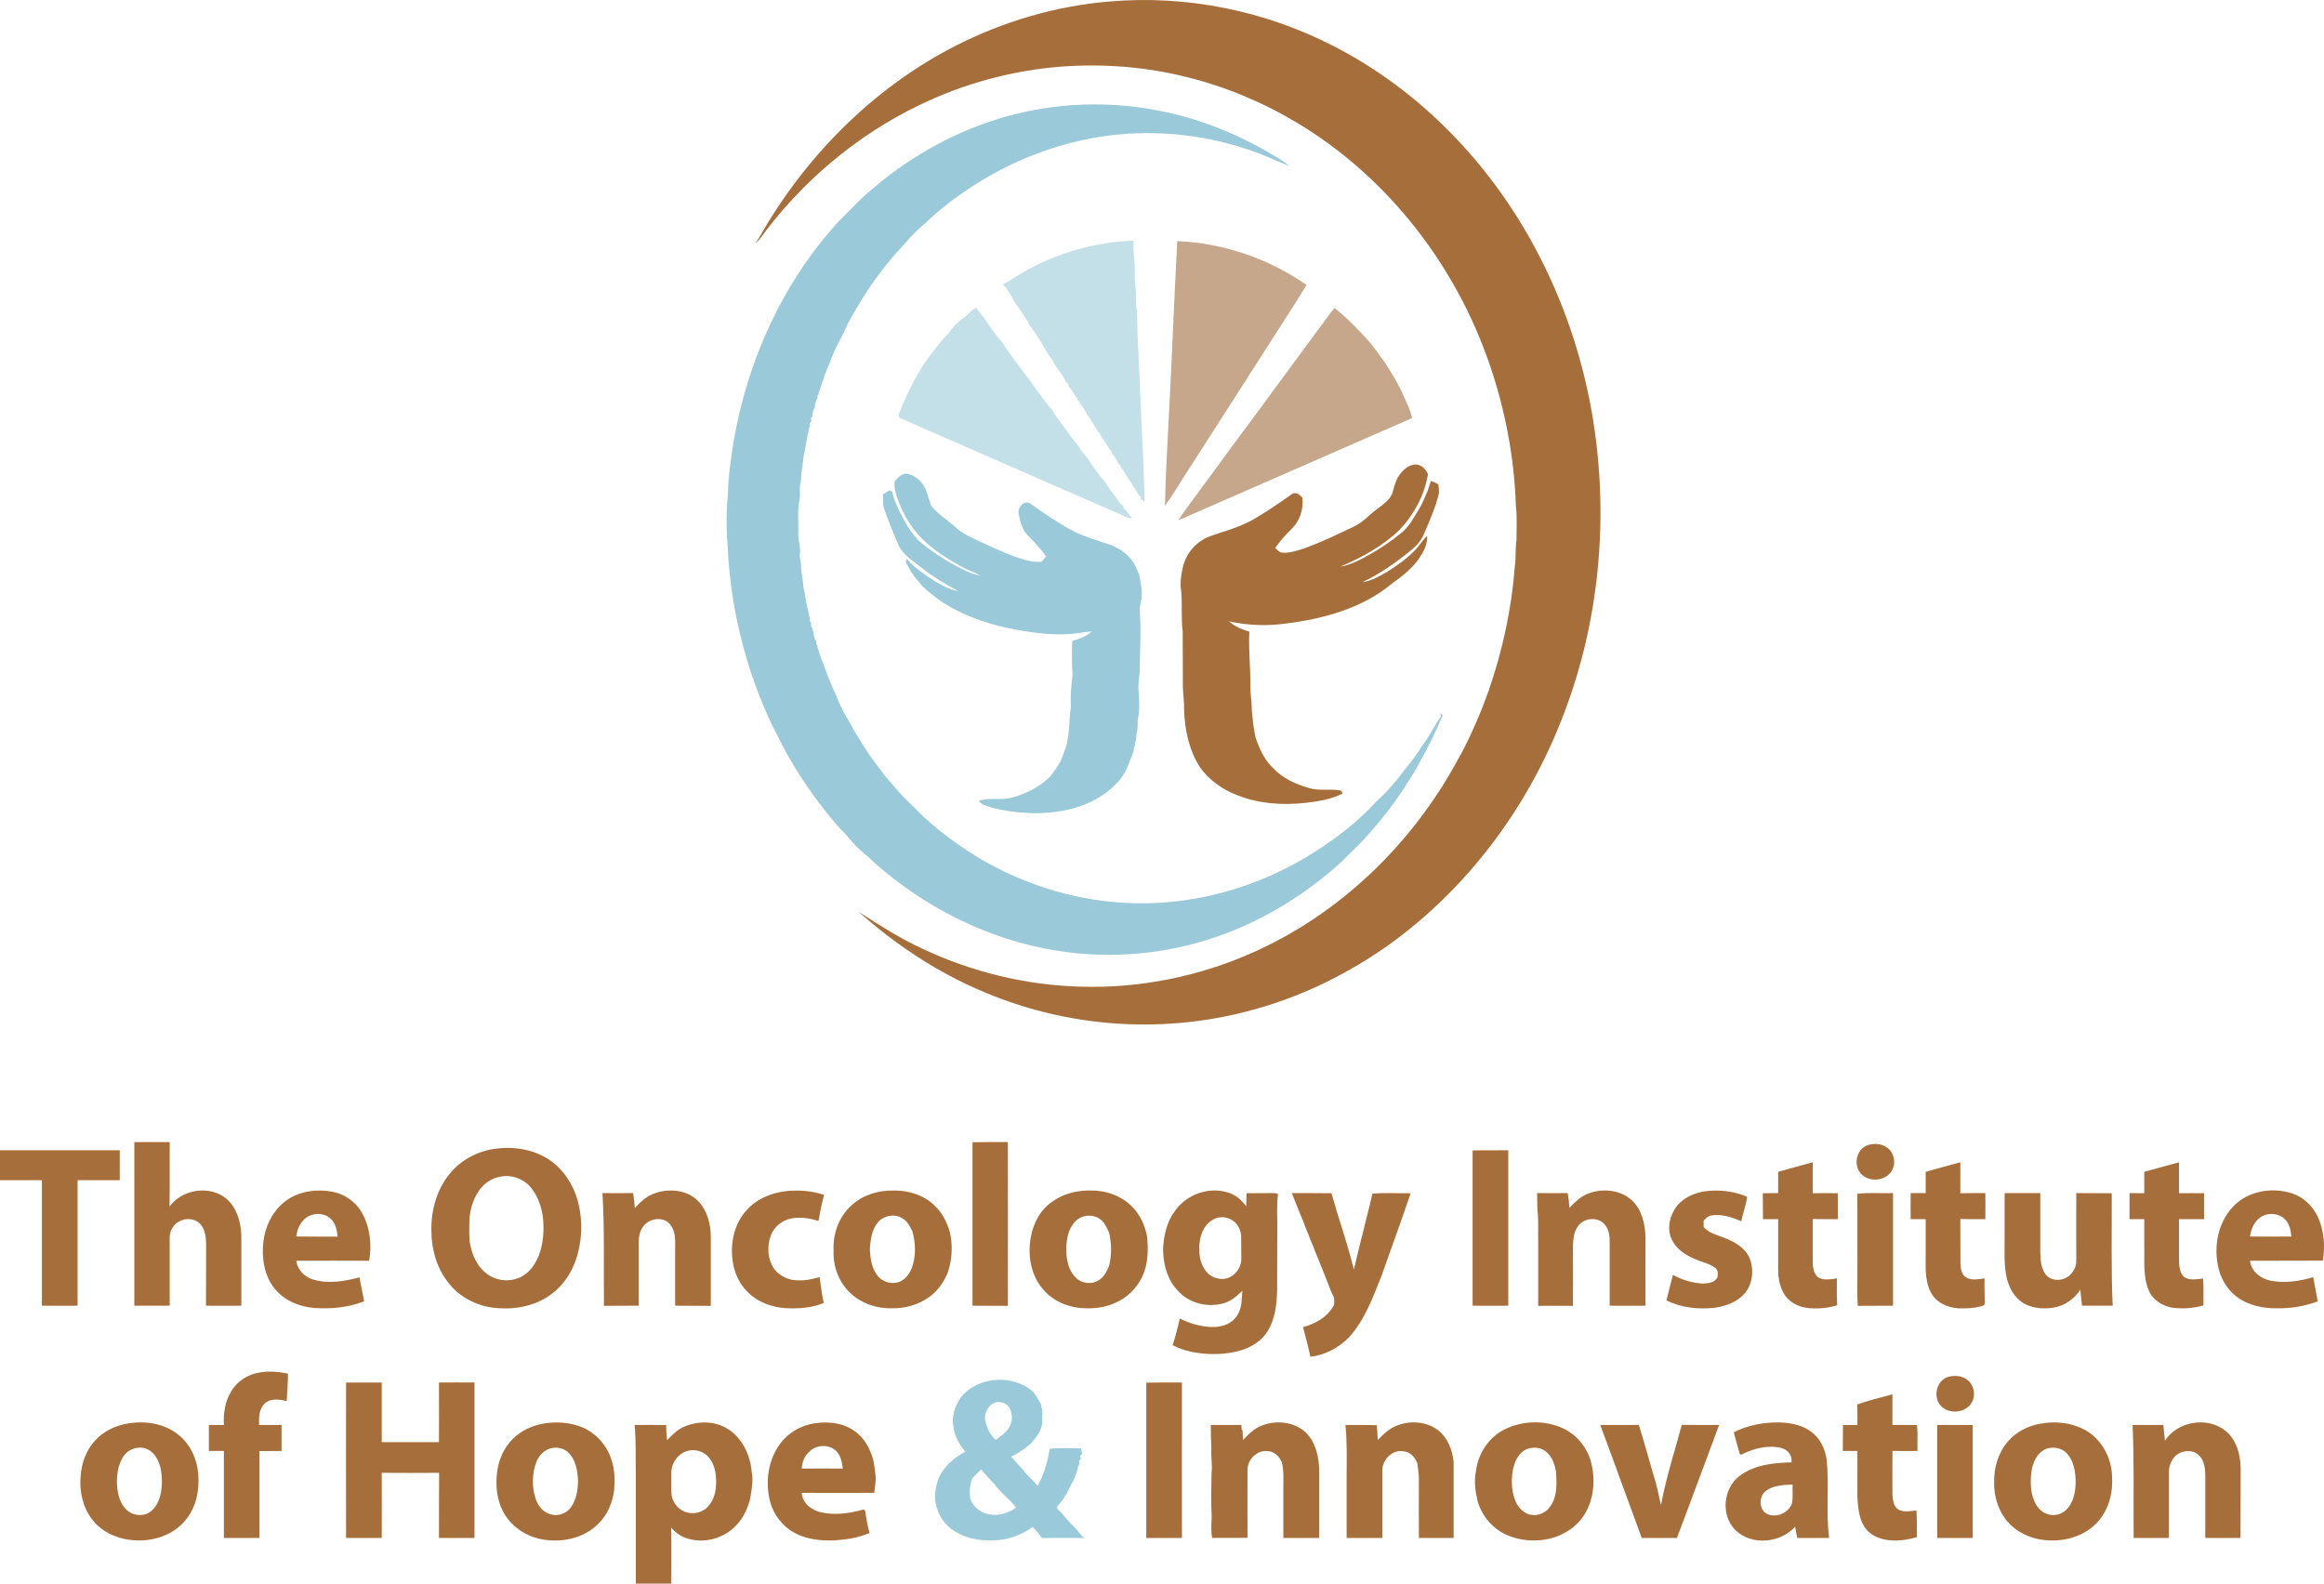 <?xml version="1.0" encoding="UTF-8" standalone="no"?>
<svg
   version="1.2"
   viewBox="0 0 1531.119 1043.356"
   width="1531.119"
   height="1043.356"
   id="svg7"
   sodipodi:docname="0001799191.svg"
   xmlns:inkscape="http://www.inkscape.org/namespaces/inkscape"
   xmlns:sodipodi="http://sodipodi.sourceforge.net/DTD/sodipodi-0.dtd"
   xmlns="http://www.w3.org/2000/svg"
   xmlns:svg="http://www.w3.org/2000/svg">
  <defs
     id="defs7" />
  <sodipodi:namedview
     id="namedview7"
     pagecolor="#ffffff"
     bordercolor="#000000"
     borderopacity="0.25"
     inkscape:showpageshadow="2"
     inkscape:pageopacity="0.0"
     inkscape:pagecheckerboard="0"
     inkscape:deskcolor="#d1d1d1" />
  <title
     id="title1">TOI_Primary_4Color_Stacked_RGB_2000x1420-svg</title>
  <style
     id="style1">&#10;		.s0 { fill: #a66e3b } &#10;		.s1 { fill: #9ac9d9 } &#10;		.s2 { fill: #c3e0e8 } &#10;		.s3 { fill: #c6a78b } &#10;	</style>
  <g
     id="#a66e3bff"
     transform="translate(-0.4,-0.244)">
    <path
       id="Layer"
       class="s0"
       d="m 731.7,1.2 c 50.2,-4.3 101.5,6 146.3,28.9 57.6,29.2 104.3,77.9 134.4,134.7 17.7,33.2 30,69.3 36.6,106.3 11.9,67.5 5.7,138.4 -19.4,202.3 -22.9,59.1 -62.4,112.1 -114,149.2 -26.3,18.7 -55.7,33.3 -86.7,42.1 -39.8,11.5 -82.2,13.6 -122.9,6.2 -31.2,-5.6 -61.2,-16.8 -88.6,-32.6 C 599,627.7 581.9,615 566.1,601 c 13.5,8.7 27.1,17.4 41.8,24.2 32.6,15.4 68.5,24.2 104.6,25.1 39.1,1.2 78.5,-6.8 114.2,-22.9 57.1,-25.6 104.2,-71.4 133.9,-126.2 6.4,-11.1 11.6,-22.9 16.4,-34.7 1.4,-3.7 2.7,-7.3 4.1,-11 9.2,-26.5 15.2,-54.1 17.3,-82.1 0.9,-5.7 0.2,-11.6 1.1,-17.3 0,-7.5 0.5,-15 -0.4,-22.5 -1,-32.4 -7.3,-64.7 -18,-95.3 q -0.8,-2.2 -1.6,-4.4 -1.3,-3.3 -2.5,-6.6 C 953.5,167.5 910.9,114.9 855.7,81.6 833,67.9 808.3,57.5 782.6,51.1 c -26.9,-6.8 -55,-9 -82.7,-7 -32.4,2.5 -64.3,11.1 -93.6,25.3 -41.7,20 -78,50.8 -105.2,88.1 q -1.5,1.6 -2.9,3.2 0.9,-1.7 2,-3.3 C 530.2,104.2 574.9,58.7 629.4,30.7 661.2,14.4 696.1,4.1 731.7,1.2 Z" />
    <path
       id="path1"
       class="s0"
       d="m 921.3,314.7 c 2.8,-4.1 6.6,-8.4 11.9,-8.4 3.8,0 6.4,3.1 8,6.2 -2.2,13.9 -9.2,26.8 -18.8,36.9 -11.1,10.7 -24.9,18.2 -39,24.2 6.6,-1.1 12.5,-4.2 18.3,-7.4 7.7,-4.3 15.1,-9.2 21.9,-14.8 5.2,-4.2 8.3,-10.2 11.7,-15.8 2.3,-3.8 4,-8 5.7,-12.1 q 0.4,-1.2 0.8,-2.4 0.6,-2 1.3,-4 c 1.7,0.6 3.4,1.3 4.9,2.3 0.3,1.9 0.5,3.8 0.4,5.8 -2.1,9.3 -6.2,18.1 -9.9,27 -2.1,4.8 -5.7,8.6 -9.9,11.7 -9.5,7.7 -19.6,14.7 -30.6,19.9 5.8,-0.8 11.1,-3.8 16.1,-6.7 6.7,-4.2 13.3,-8.8 18.8,-14.6 2.7,-2.9 4.8,-6.4 7.7,-9.2 0.5,5.7 -2.6,10.9 -5.6,15.4 -4.7,6.5 -11,11.4 -17.5,16 -19.4,16.2 -44.8,23.2 -69.5,26.3 -12.6,1.8 -25.5,1.4 -37.9,-1.4 3.7,3.4 8.5,5.3 13.4,6.8 -0.6,11.9 0.8,23.7 0.7,35.6 -0.2,5.3 1,10.5 0.9,15.7 0.6,6.3 1.1,12.6 2.6,18.8 q 0.5,1.2 0.9,2.5 c 2.4,6.3 5.5,12.6 10.5,17.2 6.2,6.8 14.9,10.7 23.6,13.2 6.6,2.1 13.7,0.4 20.4,1.6 1.2,-0.1 1.4,1.2 1.8,2.1 -7.6,3.8 -16.1,5.2 -24.5,6.1 -15.1,1.7 -30.8,0.6 -45,-5.1 -9.8,-3.8 -18.8,-10.1 -24.7,-18.8 -7,-11.1 -9.7,-24.3 -10.2,-37.2 0.2,-6.2 -1,-12.3 -0.8,-18.4 q 0,-16.7 -0.1,-33.5 c -1.3,-9.9 0.1,-20 -1.4,-30 -0.1,-4.5 0.7,-9.1 1.8,-13.5 q 0.4,-1.2 0.8,-2.4 c 2.9,-7.7 9.1,-14 16.9,-16.8 8.8,-3.1 17.9,-5.5 26.2,-9.8 9.7,-5.3 18.8,-11.7 27.9,-18.1 2.5,-1.5 5.1,0.8 6.7,2.6 0.7,7.2 -1.5,14.9 -6.7,20 -4,4.1 -8.1,8.2 -11.2,13.1 1.4,1.2 2.7,3 4.8,3.1 4.8,0.2 9.5,-1.3 14,-2.8 11.4,-4 22.2,-9.3 33.1,-14.5 5.9,-2.7 10,-7.8 15.2,-11.5 3.8,-2.9 8.1,-5.7 10,-10.3 0.4,-1.5 0.8,-2.9 1.2,-4.3 q 0.4,-1.3 0.8,-2.5 0.8,-2 1.6,-3.8 z" />
    <path
       id="path2"
       fill-rule="evenodd"
       class="s0"
       d="m 641.1,752.8 c 7.8,-0.2 15.6,-0.1 23.3,-0.1 q 0.1,53.9 0,107.9 c -7.7,-0.1 -15.5,0 -23.3,-0.1 q 0,-53.9 0,-107.7 z M 88.9,860.5 q 0,-53.9 0,-107.8 11.6,0 23.3,0 c -0.1,14.1 0.1,28.2 -0.1,42.4 8,-10.7 24.3,-13.9 35.6,-6.5 8.2,5.6 11.4,16 11.7,25.6 q 0,23.1 0,46.3 c -7.8,0 -15.5,0.1 -23.3,0 0.1,-13.8 0,-27.6 0.1,-41.4 -0.2,-4.7 -0.9,-10.2 -4.9,-13.4 -4.2,-3.3 -10.6,-2.9 -14.7,0.5 -2.8,2.3 -4.5,5.9 -4.4,9.6 0,14.9 0,29.8 0,44.7 q -11.7,0 -23.3,0 z M 1232.1,754.4 c 5.2,-1.4 11.5,0.2 14.4,4.9 2.6,4.1 2.5,9.9 -0.7,13.7 -4.9,5.9 -15.6,6 -20.1,-0.4 -4.5,-6.2 -1.5,-16.7 6.4,-18.2 z M 327.4,757 c 12.6,-1.6 26.1,0.8 36.5,8.5 10.6,7.9 17,20.6 18.7,33.5 1.5,9.6 0.7,19.5 -2,28.8 -3.1,10.9 -10,20.9 -19.7,27 -10.7,6.8 -24.1,8.6 -36.5,6.9 -11.4,-1.7 -22.2,-7.6 -29,-16.9 -7.5,-9.6 -10.8,-21.9 -10.8,-33.9 -0.2,-13.3 3.5,-26.9 12,-37.2 7.5,-9.4 18.9,-15.3 30.8,-16.7 z m 2.5,18.5 c -5.7,1 -10.7,4.5 -14,9.3 -4.5,6.6 -6.5,14.7 -6.3,22.7 0,4.7 -0.3,9.5 0.9,14.1 1.4,6.2 4.2,12.3 9.1,16.6 6.3,5.9 16.2,7.2 23.9,3.4 5.7,-2.8 9.6,-8.4 11.9,-14.2 3.1,-8.2 3.6,-17.2 2.6,-25.9 -1.1,-7 -3.6,-13.9 -8.2,-19.3 -4.9,-5.6 -12.7,-8.2 -19.9,-6.7 z M 0.4,758.1 q 39.4,0 78.9,0 c 0,6.6 0,13.1 0,19.7 q -13.9,0 -27.8,0 0,41.4 0,82.7 c -7.8,0 -15.7,0.1 -23.5,0 q 0,-41.4 0,-82.7 c -9.2,0 -18.4,0 -27.6,0 q 0,-9.8 0,-19.7 z m 970.2,0.1 c 7.8,-0.2 15.6,0 23.5,-0.1 q 0,51.2 0,102.4 c -7.9,0 -15.7,0.1 -23.5,0 0,-34.1 0,-68.2 0,-102.3 z m 201.3,14.1 c 7.5,-2.2 15.2,-4.2 22.8,-6.3 0,6.8 0,13.6 0,20.4 5.5,-0.1 11,-0.1 16.5,0 q 0,8.5 0,17.1 c -5.5,0 -11,0 -16.5,-0.1 0,9.7 0,19.4 0,29.1 0.1,3.3 0.8,7.2 3.6,9.3 3.7,2.3 8.2,1.2 12.3,0.7 0,5.9 -0.2,11.8 0.2,17.7 -6.7,2.1 -13.9,2.6 -20.9,1.6 -6.3,-1.1 -12.3,-4.8 -15,-10.7 -2.2,-4.5 -3,-9.5 -3,-14.4 q 0,-16.6 0,-33.2 c -3.3,0 -6.7,0 -10,0 -0.1,-5.7 0,-11.4 -0.1,-17.1 3.4,-0.1 6.7,0 10.1,-0.1 0,-4.7 0,-9.4 0,-14 z m 97.2,0 c 7.6,-2.1 15.2,-4.3 22.8,-6.3 0,6.8 0.1,13.6 0,20.4 5.5,-0.1 11,-0.1 16.5,-0.1 q 0.1,8.6 0,17.2 c -5.5,0 -11,0 -16.5,-0.1 0.1,9.7 0,19.5 0.1,29.2 0.1,3.4 0.7,7.5 3.9,9.4 3.6,2 8,1 12,0.5 -0.2,5.4 0.1,10.7 0.1,16 0.2,1.2 -0.7,2.1 -1.8,2.2 -5.1,1.5 -10.6,1.7 -15.9,1.5 -7.2,-0.5 -14.8,-4.1 -18,-10.9 -4.1,-8.1 -3.1,-17.5 -3.2,-26.3 q 0,-10.8 0,-21.5 -5,0 -9.9,0 -0.1,-8.6 0,-17.2 4.9,0 9.9,0 0,-7 0,-14 z m 144,0 q 11.5,-3.2 22.9,-6.3 0,10.2 0,20.4 8.3,-0.1 16.5,0 0,8.5 0,17.1 -8.2,0 -16.5,0 c 0,8.3 0,16.6 0,24.9 0.1,4.3 -0.2,9.3 2.9,12.8 3.6,3 8.7,1.8 13,1.4 0.4,5.9 0.1,11.8 0.2,17.7 -6.6,1.9 -13.7,2.4 -20.5,1.5 -6.7,-1.1 -13.2,-5.3 -15.7,-11.8 -3.8,-9.3 -2.5,-19.5 -2.8,-29.2 q 0,-8.7 0,-17.3 -4.8,0 -9.7,0 0,-8.6 0,-17.2 4.9,0 9.7,0.1 0,-7.1 0,-14.1 z M 189.3,791 c 8.6,-6.1 19.9,-7.5 30.1,-5.6 8.1,1.5 15.4,6.7 19.5,13.9 5.3,9.5 6.6,20.9 4.7,31.6 -16,0 -32,-0.1 -48,0 0.8,6 5.5,10.8 11.2,12.4 9.9,2.9 20.6,1.2 30.4,-1.5 1.1,5.2 2,10.5 3.1,15.8 -10.4,4.1 -21.8,5.2 -32.9,4.4 -9.8,-0.8 -19.7,-4.9 -26,-12.7 -7,-8.6 -8.7,-20.2 -7.5,-30.9 1.3,-10.6 6.5,-21.2 15.4,-27.4 z m 12.1,12.1 c -3.5,3 -5.3,7.4 -5.8,11.8 9.1,0.1 18.1,0.1 27.2,0.1 -0.4,-3.8 -1,-7.9 -3.7,-10.9 -4.3,-5.2 -12.8,-5.2 -17.7,-1 z m 230.7,-16.8 c 9.3,-3.2 20.9,-2.1 28.1,5.1 6.1,6.1 8.4,15.1 8.5,23.5 0,15.2 0,30.4 0,45.7 -7.8,-0.1 -15.7,0 -23.5,-0.1 0,-13.5 0,-27 0,-40.5 0.2,-5 -0.5,-10.7 -4.5,-14.3 -4.9,-4 -13,-2.5 -16.6,2.7 -2.9,3.7 -3,8.7 -2.9,13.3 q 0,19.4 0,38.8 c -7.7,0 -15.3,0 -22.9,0.1 -0.3,-24.8 0.5,-49.5 -1,-74.3 6.7,0 13.5,0.1 20.2,0 q 0.9,4.9 1.1,9.9 c 3.8,-4.2 8.1,-8.1 13.5,-9.9 z m 60,11.5 c 6.6,-7.6 16.4,-11.7 26.3,-12.8 8.3,-0.8 16.9,-0.3 24.9,2.5 -1.5,5.7 -2.7,11.4 -3.7,17.2 -5.7,-1.9 -11.9,-2.8 -17.8,-1.7 -6.2,1.2 -11.6,5.6 -13.7,11.6 -2.4,6.9 -2,15.1 2.1,21.3 3.7,5.3 10.3,8.1 16.7,7.9 4.6,0.2 9.1,-1 13.5,-2.1 0.7,5.7 1.5,11.4 2.7,17 -8,3.3 -16.9,3.9 -25.5,3.4 -8.9,-0.7 -17.9,-3.9 -24.3,-10.3 -5.6,-5.3 -9,-12.6 -10.1,-20.1 -1.9,-11.8 0.7,-24.9 8.9,-33.9 z m 69.3,-3.4 c 7.3,-6.8 17.4,-9.9 27.3,-9.8 9.8,-0.2 20.1,2.8 27.3,9.8 5.2,4.8 8.5,11.3 10.3,18.1 1.7,7.7 1.4,15.7 -0.6,23.3 q -0.5,1.3 -0.8,2.6 c -2.4,6.2 -6.4,12 -11.8,16 -7.2,5.4 -16.3,8 -25.3,7.8 -9.6,0.2 -19.5,-3 -26.7,-9.6 -7.9,-7.1 -12,-17.9 -11.5,-28.5 -0.6,-10.9 3.5,-22.3 11.8,-29.7 z m 17.2,11.4 c -3.9,4.9 -4.8,11.5 -5.1,17.6 0.3,6.1 1.2,12.6 5.2,17.5 3.8,4.7 11.1,6.1 16.2,2.9 2.9,-2 5,-4.9 6.2,-8.1 2.9,-7.8 2.6,-16.3 0.4,-24.2 -1.5,-3.1 -3.1,-6.3 -6.1,-8.3 -5.1,-3.6 -12.9,-2.3 -16.8,2.6 z m 115,-13.8 c 7.4,-5.4 16.6,-7.6 25.6,-7.4 9.6,-0.1 19.3,3.2 26.3,9.9 6,5.6 9.5,13.4 10.8,21.4 0.5,7.5 0.5,15.2 -2.1,22.4 -2.9,8.2 -9,15.2 -16.7,19.2 -6.4,3.4 -13.6,4.9 -20.8,4.7 -10.4,0.1 -21.1,-3.7 -28.2,-11.5 -8.9,-9.4 -11.3,-23.3 -8.9,-35.7 1.6,-9 6.3,-17.8 14,-23 z m 16.8,11.6 c -2.7,2 -4.4,4.9 -5.7,8 -2.1,6.7 -2.5,14 -0.7,20.9 q 0.4,1.3 0.7,2.6 c 1.1,2.4 2.3,4.9 4.3,6.7 4,4.3 11.2,5 15.9,1.5 3.2,-2.1 4.7,-5.7 6.2,-9 1.8,-7.2 1.7,-14.8 0,-21.9 -1.3,-2.8 -2.5,-5.8 -4.8,-8 -4.2,-4 -11.3,-4.3 -15.9,-0.8 z m 64.3,-5.8 c 7.7,-10.9 22.7,-16 35.3,-11.7 4.7,1.5 8.5,4.9 11.4,8.9 0.1,-2.9 0.2,-5.8 0.3,-8.6 5.7,-0.1 11.4,0 17,-0.1 1.2,0.1 2.6,-0.1 3.7,0.7 -1.1,7.9 -0.3,15.8 -0.5,23.8 -0.1,13.3 0,26.7 -0.1,40.1 -0.3,9.3 -1.4,19.2 -6.8,27.2 -3,4.6 -7.6,7.8 -12.4,10.1 -8,3.5 -17,4.4 -25.6,4.1 -8.3,-0.4 -16.7,-1.9 -24,-5.8 0.9,-2.6 1.6,-5.3 2.3,-8 0.8,-3.2 1.8,-6.4 2.3,-9.6 7.2,3.6 15.3,5.9 23.5,5.6 5.5,-0.3 11.4,-2.6 14.4,-7.6 3.3,-4.8 2.9,-10.8 3.4,-16.3 -3.7,3.7 -7.8,7.2 -13,8.5 -10.2,2.6 -21.9,-0.2 -29.1,-8.1 -6.9,-6.8 -9.7,-16.6 -10.1,-26 0,-0.6 0,-1.9 0,-2.5 0.5,-8.7 2.6,-17.7 8,-24.7 z m 26.8,5.1 c -8.4,3.1 -11.5,13.1 -10.9,21.3 -0.2,7.9 4.2,17.5 13,18.5 7.5,1.4 14.4,-5.3 14.6,-12.6 -0.1,-5.3 0,-10.7 -0.1,-16 -0.5,-4.4 -3,-8.8 -7.1,-10.6 -3,-1.5 -6.5,-1.7 -9.5,-0.6 z m 244.8,-16.1 c 9.6,-3.9 21.8,-2.8 29.5,4.5 6.3,6.1 8.4,15.2 8.7,23.7 0,15.1 -0.1,30.3 0,45.5 -7.9,0 -15.7,0.1 -23.6,0 q 0,-20.7 0,-41.3 c 0.1,-4.4 -0.4,-9.4 -3.7,-12.7 -4.9,-5.1 -14.5,-3.6 -17.8,2.6 -2.2,3.5 -2.5,7.7 -2.7,11.8 0,13.2 0.1,26.4 0,39.7 q -11.4,-0.1 -22.9,0 c 0,-13.9 0,-27.7 0,-41.5 -0.2,-7.2 0.4,-14.5 -0.5,-21.7 -0.2,-3.7 -0.1,-7.4 -0.2,-11.1 6.7,0 13.4,0.1 20.1,0 q 0.9,4.8 1.2,9.7 c 3.5,-3.6 7.1,-7.3 11.9,-9.2 z m 59,7.8 c 4.6,-5.4 11.5,-8.5 18.5,-9.5 9.3,-1.2 19,-0.1 27.7,3.6 -0.8,5.5 -2.8,10.8 -3.9,16.2 -6.2,-2.7 -13,-5.1 -19.9,-3.8 -2.1,0.3 -3.6,1.9 -4.9,3.5 q 0,2 0,4.1 c 4,4.5 10.2,5.5 15.4,7.8 6.5,2.6 13.1,7 15.4,14 2.3,7.1 1.4,15.6 -3.5,21.6 -5,6 -12.8,8.8 -20.4,9.8 -10.6,1.1 -21.7,-0.1 -31.4,-4.9 1.5,-5.6 2.7,-11.2 4.3,-16.8 6,3.3 12.8,5.4 19.7,5.7 3.4,-0.1 7.7,-0.5 9.5,-3.9 0.5,-2.2 0.7,-5.2 -1.6,-6.6 -4,-2.9 -9,-3.8 -13.5,-5.8 -6,-2.6 -12,-6.5 -14.8,-12.6 -3.6,-7.3 -1.4,-16.2 3.4,-22.4 z m 365,2.1 c 10.1,-12.3 28.8,-15.2 43.1,-9.1 6.6,3.1 11.8,8.9 14.6,15.6 3.7,8.7 4.2,18.4 2.8,27.6 -16,0.1 -32,0 -48,0.1 0.7,7 7,11.8 13.5,13.1 9.3,1.8 19,0.4 28.1,-2.3 q 1.5,8 3,15.9 c -8.6,3.3 -17.9,4.8 -27.1,4.6 -9.3,0.1 -18.9,-2 -26.3,-7.6 -6.8,-5.1 -11.1,-13 -12.5,-21.2 -2.4,-12.7 0.3,-26.7 8.8,-36.7 z m 17.3,7.3 c -2.9,3 -4.2,7 -4.9,10.9 9.1,0.1 18.2,0.1 27.3,0 -0.3,-3.8 -1.1,-7.9 -3.8,-10.9 -4.6,-5.3 -13.9,-5.2 -18.6,0 z m -634,-12.4 q -1,-2.6 -2.1,-5.3 c 8.7,0 17.4,0 26.1,0.1 1.4,5 3.1,10.1 4.5,15.2 3.7,11.6 7.3,23.2 10.3,35 2,-8 3.7,-16.1 5.9,-24.1 2,-8.7 4.4,-17.2 6.3,-25.9 8.4,-0.6 16.8,-0.1 25.2,-0.2 -6.2,18.2 -12.8,36.3 -19.2,54.4 -5.7,14.2 -11,29 -21.4,40.5 -6.8,6.9 -15.8,11.8 -25.5,12.8 -1.3,-6.5 -3.2,-13 -4.8,-19.5 7.8,-2.1 15.3,-6.2 19.6,-13.2 1.4,-1.8 0.9,-4.2 0.8,-6.3 q -1.1,-2.1 -2,-4.2 -0.8,-2.1 -1.6,-4.2 -0.9,-2.1 -1.7,-4.2 -0.8,-2.1 -1.6,-4.1 -0.9,-2.1 -1.7,-4.2 -0.9,-2.1 -1.7,-4.2 c -0.7,-1.6 -1.3,-3.3 -2,-4.9 q -0.7,-1.8 -1.3,-3.5 c -0.7,-1.6 -1.4,-3.3 -2.1,-4.9 q -0.8,-2.1 -1.6,-4.2 -0.7,-1.7 -1.4,-3.4 -0.8,-2.1 -1.6,-4.2 -0.9,-2.1 -1.7,-4.1 c -1.3,-3.1 -2.4,-6.1 -3.7,-9.2 z m 370.4,-4.8 c 7.8,-1 15.7,-0.2 23.6,-0.5 q 0,37.1 0,74.2 c -7.7,0.1 -15.5,0 -23.2,0.1 -0.7,-8.8 -0.2,-17.6 -0.3,-26.4 -0.1,-15.8 0.1,-31.6 -0.1,-47.4 z m 97.1,-0.5 q 11.7,0 23.5,0 0,19.8 0,39.6 c 0.2,5.1 0.6,10.9 4.3,14.9 4.5,4.2 12.2,3.2 16.1,-1.4 2.1,-2.3 3.4,-5.4 3.3,-8.5 -0.1,-14.9 0,-29.7 0,-44.6 q 11.7,0 23.4,0.1 c 0.1,24.7 -0.5,49.4 0.6,74.1 q -10.1,0 -20.2,0 c -0.4,-3.5 -0.8,-7 -1.1,-10.6 -4,6.2 -10.5,10.8 -17.9,11.9 -6.8,1 -14.2,0.5 -20.1,-3.3 -5.5,-3.5 -8.8,-9.6 -10.4,-15.8 -2,-8.5 -1.5,-17.4 -1.5,-26 q 0,-15.2 0,-30.4 z M 166.7,905.7 c 7.5,-2.5 15.8,-2.1 23.4,-0.4 0.1,6 -0.6,12 -0.8,18.1 -4.7,-1.2 -10.3,-2.1 -14.2,1.3 -4.1,3.5 -4.2,9.4 -4,14.4 4.9,0 9.9,0 14.8,0 q 0,8.6 0,17.1 c -4.9,0.1 -9.8,0 -14.6,0.1 0,19.1 0,38.1 0,57.2 -7.8,0 -15.6,0 -23.4,0 q 0,-28.6 0,-57.3 -5,0 -9.9,0 0,-8.5 0,-17.1 4.9,0 9.9,0 c -0.4,-7.5 0.7,-15.3 4.6,-21.8 3.1,-5.5 8.3,-9.6 14.2,-11.6 z m 1118,1.5 c 3.8,-0.9 7.9,-0.5 11.2,1.7 4.9,3.2 6.5,10.5 3.5,15.5 -4.3,7.4 -16.7,7.9 -21.4,0.7 -4.1,-6.3 -1,-16.3 6.7,-17.9 z m -1056.3,3.9 c 7.8,0 15.7,0 23.5,0 0,13.1 0,26.2 0,39.3 q 18.9,0 37.7,0 c 0,-13.1 0.1,-26.2 0,-39.3 q 11.7,-0.1 23.4,0 0,51.2 0,102.4 -11.7,0 -23.4,0 c 0,-14.3 0,-28.6 0.1,-42.9 -12.6,0.1 -25.2,0.1 -37.8,0 0.1,14.3 0,28.6 0,42.9 q -11.8,0 -23.5,0 -0.1,-51.2 0,-102.4 z m 527.2,0.1 c 7.8,-0.2 15.6,-0.1 23.5,-0.1 -0.1,34.1 0,68.3 0,102.4 -7.9,0 -15.7,0 -23.5,0 0,-34.1 0,-68.2 0,-102.3 z m 468.4,14.4 c 7.5,-2.8 15.4,-4.5 23.2,-6.7 0,6.7 0,13.5 0,20.2 5.4,0 10.8,0 16.2,0 0.6,5.6 0.1,11.4 0.3,17.1 -5.5,0.1 -11,0 -16.5,0 0,9.7 -0.1,19.3 0,29 0.3,3.5 0.7,7.9 4.3,9.8 3.6,1.7 7.7,0.8 11.5,0.4 0.4,5.9 0.3,11.8 0.3,17.6 -9,2.6 -19.4,3.6 -27.9,-0.8 -5.2,-2.6 -8.4,-7.8 -9.7,-13.2 -2.2,-8.8 -1.5,-17.9 -1.6,-26.9 q 0,-7.9 0,-15.9 -4.8,0 -9.6,0 c 0.1,-5.7 0,-11.4 0.1,-17.1 q 4.7,0 9.5,0 c 0,-4.5 0.1,-9 -0.1,-13.5 z M 84.7,938.1 c 11.4,-1.9 24,-0.1 33.2,7.4 7.8,6.1 12.3,15.9 13.1,25.7 0.9,10.8 -1.3,22.2 -8.4,30.6 -8.6,10.6 -23.2,14.7 -36.4,13 -9.9,-1.1 -19.5,-5.9 -25.4,-13.9 -6,-7.9 -8.1,-18.2 -7.3,-28 0.6,-8.4 3.5,-16.9 9.3,-23.3 5.6,-6.3 13.6,-10.2 21.9,-11.5 z m 7.5,15.9 c -4.4,0.1 -8.7,2.6 -10.9,6.4 -3.3,5.5 -4.1,12.1 -3.8,18.4 0.4,5.9 2,12.3 6.5,16.4 4.3,3.9 11.4,4.4 15.9,0.7 5,-4.1 6.7,-10.9 7.1,-17.1 0.3,-6.6 -0.4,-13.6 -4.2,-19.2 -2.4,-3.5 -6.3,-5.8 -10.6,-5.6 z m 266,-15.8 c 8.7,-1.5 17.8,-0.9 26,2.5 9,3.9 16.1,11.9 19,21.2 2.3,6.5 2.3,13.5 1.8,20.3 -1.1,7.8 -4.1,15.6 -9.8,21.3 -9.9,10.7 -26,13.7 -39.8,10.5 -9.2,-2.2 -17.5,-7.9 -22.5,-16 -5.1,-8.4 -6.3,-18.8 -4.9,-28.4 1,-7.9 4.5,-15.6 10.2,-21.3 5.4,-5.4 12.5,-8.7 20,-10.1 z m 5.9,16.1 c -4.9,0.8 -8.6,4.8 -10.4,9.3 -2.8,7.5 -2.9,15.9 -0.6,23.5 1.5,5.1 5.3,9.9 10.7,11 4.7,1.2 10,-0.9 12.8,-4.8 3.6,-5.2 4.6,-11.7 4.6,-17.8 -0.3,-6.2 -1.4,-12.9 -5.7,-17.6 -2.8,-3.2 -7.3,-4.4 -11.4,-3.6 z m 87.8,-14.4 c 8.7,-3.5 19.1,-3.5 27.3,1.4 8.1,4.7 13.3,13.2 15.4,22.2 0.9,3 0.8,6.2 1.5,9.4 0.2,5.3 -0.7,10.7 -1.7,15.9 -1.8,5.8 -4.3,11.5 -8.5,15.9 -7.5,8.5 -19.7,12.3 -30.7,9.7 -4.9,-1.1 -9.4,-3.8 -12.6,-7.7 0.3,12.3 0,24.6 0.1,36.9 q -11.7,0 -23.4,0 0,-36.6 0,-73.1 c -0.2,-10.5 0.2,-21 -0.8,-31.4 q 10.4,-0.1 20.8,0 c 0,3.4 0.2,6.7 0.6,10 3.5,-3.6 7.1,-7.4 12,-9.2 z m 2.5,16 c -6.7,1.3 -11.7,7.8 -11.7,14.5 0,4.2 0,8.4 0,12.6 -0.1,5.7 3.6,11.3 9,13.3 5.2,2 11.7,0.6 15.4,-3.7 3.7,-4.2 5.1,-9.9 5.1,-15.5 0.1,-6 -1,-12.6 -5.2,-17.1 -3.1,-3.5 -8.1,-4.9 -12.6,-4.1 z m 60,-4.5 c 5.5,-7.4 14.1,-12.3 23.2,-13.5 9.8,-1.4 20.6,0.2 28.1,7 5,4.3 7.9,10.3 9.8,16.3 0.9,3.6 1.3,7.3 1.7,10.9 0.5,3.9 -0.5,7.8 -0.8,11.7 -15.9,0.1 -31.8,0 -47.8,0 0.4,6.9 6.7,11.6 13,12.9 8.8,1.9 18.1,0.7 26.8,-1.7 q 1,-0.4 1.9,0.3 c 0.9,5 1.5,10 3,14.9 -7.2,3.2 -15.2,4.4 -23.1,4.9 -8.9,0.4 -18.3,-0.6 -26.3,-4.9 -7.9,-4.3 -13.8,-11.9 -16.1,-20.5 -3.4,-12.9 -1.4,-27.5 6.6,-38.3 z m 19.4,5.1 c -3.3,2.8 -5,7 -5.2,11.3 q 13.5,-0.1 27.1,0 c -0.6,-3.6 -1.1,-7.3 -3.3,-10.3 -4.2,-5.8 -13.7,-6 -18.6,-1 z m 298.1,-17.1 c 9.5,-3.7 21.4,-2.4 29,4.8 6.1,6.2 8.3,15.2 8.6,23.7 q 0,22.8 0,45.6 c -7.9,0 -15.7,0 -23.6,0 q 0,-16.5 0,-33 c 0,-5.6 0.4,-11.3 -1,-16.8 -1.6,-3.9 -5,-7.3 -9.4,-7.4 -7,-0.8 -13.3,5.6 -13.2,12.4 -0.1,14.9 0,29.8 0,44.7 -7.8,0.2 -15.6,0 -23.3,0.1 -0.9,-4.5 -0.5,-9.2 -0.3,-13.8 -0.5,-9.7 -0.3,-19.5 -0.1,-29.2 0.7,-5.3 -0.6,-10.7 -0.1,-16 -0.3,-5.1 -0.4,-10.3 -0.4,-15.4 6.7,0 13.5,0 20.2,0 q 0.1,1.4 0.1,3 l 0.6,0.5 q 0.1,3.2 0.4,6.4 c 3.5,-3.9 7.4,-7.7 12.5,-9.6 z m 88.8,0.1 c 8.8,-3.5 19.5,-2.8 27.1,3 6.5,5 9.6,13.3 10.3,21.2 0,16.6 0,33.2 0,49.8 q -11.5,0 -22.9,0 -0.1,-19.4 0,-38.9 c 0,-3.4 -0.6,-6.7 -1,-10.1 -1.4,-4.1 -4.7,-7.8 -9.3,-8.1 -7.1,-1.2 -13.7,5.4 -13.8,12.4 0,14.9 0,29.8 0,44.7 -7.8,0 -15.6,0 -23.5,0 0,-13.5 0,-27.1 0,-40.6 0,-11.2 0.4,-22.5 -0.8,-33.8 6.9,0 13.8,-0.1 20.7,0.1 0.3,3.2 0.4,6.5 0.6,9.8 3.7,-3.8 7.5,-7.6 12.6,-9.5 z m 71.6,2.2 c 11.9,-5.7 26.5,-5.9 38.5,-0.1 9.4,4.6 16.2,13.7 18.3,23.9 3.2,14.2 -0.1,30.9 -11.7,40.5 -12.4,10.4 -30.9,11.8 -45.3,5.1 -7.9,-3.8 -14,-10.7 -17.2,-18.8 q -0.5,-1.3 -0.9,-2.6 c -1.6,-6.6 -2.6,-13.5 -1.2,-20.2 1.4,-11.7 8.7,-22.8 19.5,-27.8 z m 14,13.3 c -5.7,2.4 -8.3,8.7 -9.3,14.5 -1.1,7.1 -0.7,14.8 2.6,21.4 2.1,3.6 5.5,6.9 9.8,7.4 5.2,0.9 10.5,-2.1 13,-6.5 4,-6.4 3.6,-14.2 3.2,-21.4 -0.7,-4.9 -2.4,-10.1 -6.2,-13.4 -3.5,-3.2 -8.8,-3.7 -13.1,-2 z m 136.4,-11.1 c 9.1,-4.7 19.5,-6.6 29.7,-6.5 7.4,0.2 15.1,1.5 21.2,6.1 5.8,4.1 9.1,11.1 10.2,18 1.9,17.3 -0.6,34.8 1.7,52 -7,0 -14,0 -21,0 -0.6,-2.4 -1,-4.9 -1.4,-7.4 -9.8,10.8 -28.7,12.7 -39.4,2.2 -9.7,-9.6 -8.1,-27.3 2.6,-35.5 9.7,-7.5 22.5,-8.8 34.4,-9.1 0.6,-4.4 -2.3,-8.3 -6.5,-9.4 -9.1,-2.3 -18.7,0.3 -26.8,4.4 -0.2,-0.2 -0.6,-0.5 -0.8,-0.6 -1.3,-4.8 -2.8,-9.5 -3.9,-14.2 z m 21.5,38.3 c -4.9,3.3 -5.3,11.8 -0.3,15.1 6.2,3.6 15,-0.1 17.2,-6.8 0.6,-4 0.2,-8.1 0.3,-12.2 -5.9,0.3 -12.2,0.5 -17.2,3.9 z m 180,-43.9 c 9.5,-1.8 19.7,-1 28.4,3.3 12,5.8 19.3,19 19.3,32.2 0.6,11 -2.7,22.6 -10.8,30.5 -9.7,9.6 -24.6,12.6 -37.7,10 -8.9,-1.8 -17.3,-6.7 -22.5,-14.3 -4.6,-6.6 -6.8,-14.8 -6.7,-22.9 -0.3,-9.7 2.7,-19.8 9.1,-27.2 5.3,-6.2 13,-10.1 20.9,-11.6 z m 4.1,16.6 c -6.1,2.6 -8.8,9.3 -9.6,15.4 -0.9,7.5 -0.5,15.8 3.8,22.3 2.9,4.5 8.7,6.9 13.9,5.4 4,-1.1 7.1,-4.3 8.8,-8 2.8,-5.8 3,-12.4 2.4,-18.6 -0.5,-4.9 -2.1,-9.8 -5.4,-13.5 -3.4,-3.8 -9.2,-4.8 -13.9,-3 z m 78.4,-5.4 c 8.1,-12.6 26.9,-16 39,-7.3 7.8,5.7 10.7,15.7 10.9,24.9 -0.1,15.5 0,31 -0.1,46.4 -7.7,0 -15.5,0 -23.2,0 q 0,-18.2 0,-36.3 c 0,-6.4 0.6,-14.2 -4.8,-18.7 -4.3,-3.5 -11.2,-2.7 -15.1,1.2 -2.7,2.8 -4.1,6.8 -4.1,10.7 q 0,21.5 0,43.1 c -7.7,0 -15.5,0 -23.2,0 -0.2,-24.8 0.4,-49.6 -0.7,-74.4 6.8,0 13.5,0 20.3,0 0.3,3.4 0.7,6.9 1,10.4 z m -372,-10.4 c 8.5,-0.1 16.9,0.1 25.4,-0.1 3.5,11.1 6.5,22.3 9.8,33.5 2.1,6.3 3.3,12.8 4.8,19.4 3.3,-18 9,-35.3 13.7,-52.9 8.2,0.1 16.4,0.1 24.6,0.1 -9.3,24.8 -18.4,49.7 -27.8,74.4 -7.8,0 -15.5,0 -23.2,0 -9.2,-24.8 -18,-49.6 -27.3,-74.4 z m 222,0 c 7.8,0 15.6,0 23.4,0 q 0,37.2 0,74.4 c -7.8,0 -15.6,0 -23.4,0 q 0,-37.2 0,-74.4 z" />
  </g>
  <g
     id="#9ac9d9ff"
     transform="translate(-0.4,-0.244)">
    <path
       id="path3"
       class="s1"
       d="m 662.6,77.2 c 33.2,-9.4 68.7,-10.7 102.5,-3.8 23.7,4.7 46.6,13.5 67.7,25.3 5.7,3.5 12,6.5 17.1,11 C 840.7,106 831.7,101.6 822.1,98.6 791,88.2 757.4,85.3 725,90.4 c -29.8,4.7 -58.4,16.1 -83.7,32.4 -10.8,7.1 -21.3,14.8 -30.5,23.8 -5.2,4.3 -10.1,9 -14.3,14.2 -14.1,14.7 -25.9,31.5 -35.7,49.3 -2.5,4.1 -4,8.7 -6.4,13 -4.4,7.4 -7,15.8 -10.5,23.7 -0.4,0.9 -0.7,1.9 -0.9,2.9 -1.1,3.4 -2.6,6.7 -3.3,10.1 -0.1,0.3 -0.5,0.9 -0.7,1.2 0,0.3 0,1 0,1.3 q -0.9,2.2 -1.8,4.4 c 0.1,0.4 0.2,1.1 0.2,1.5 -0.2,0.3 -0.6,0.9 -0.8,1.3 q -0.5,1.6 -0.9,3.2 c 0,0.4 0.1,1.1 0.1,1.5 q -0.6,0.8 -1.2,1.6 c 0.1,0.4 0.3,1.3 0.5,1.7 q -0.7,0.8 -1.3,1.7 c 0.1,0.3 0.2,1.1 0.3,1.5 q -1.1,2.1 -1.1,4.4 -0.3,0.8 -0.6,1.5 -0.1,2.2 -0.7,4.3 c -0.6,3.1 -1,6.3 -1.8,9.4 -0.4,4.4 -1.1,8.7 -1.7,13.1 0,2 0,4 -0.5,5.9 -0.9,3.3 0.2,6.7 -0.5,10 -1.6,7.1 -0.6,14.5 -0.9,21.8 -0.3,4.7 1.7,9.3 1.1,14 -0.4,2.3 0.4,4.5 0.7,6.8 0,5.6 1.5,11 1.8,16.5 0.7,2.3 0.9,4.7 1.4,6.9 q 0.2,2.2 0.8,4.3 0.4,2 0.9,4.1 0.3,1.8 0.9,3.6 0,1 0,2 c 0.2,0.3 0.7,1 0.9,1.3 q -0.1,1 -0.1,2 c 0.2,0.3 0.5,0.9 0.7,1.2 q 0.5,1.8 1,3.5 c 0.1,0.3 0.1,1 0.1,1.3 q 0.5,1.5 0.9,3.1 c 0.2,0.3 0.7,1 0.9,1.3 0,0.4 -0.1,1.1 -0.2,1.4 0.2,0.3 0.6,0.9 0.7,1.1 1.3,5.8 3.7,11.2 5.7,16.6 2.3,7 5.7,13.5 8.4,20.3 1.9,4.4 4.1,8.7 6.7,12.7 3,6.1 6.8,11.7 10.3,17.5 4.1,6.6 9,12.7 13.7,19 5.4,6.2 10.6,12.8 16.8,18.3 12.5,13.4 27.2,24.6 42.6,34.2 29.2,17.9 62.8,28.8 97,30.9 44.7,2.9 89.9,-9.8 127.4,-34 14.5,-9.3 28.2,-20 39.9,-32.8 6.9,-6.2 13,-13.3 18.5,-20.8 4.4,-5.2 8.4,-10.6 11.9,-16.4 4.7,-5.8 7.6,-12.7 12,-18.7 -0.1,-0.6 -0.3,-1.6 -0.4,-2.2 0.4,0.4 1.2,1.1 1.6,1.4 -11.7,27.5 -27,53.7 -46.9,76.1 -5.8,7.2 -12.9,13.3 -19.3,20 -22.5,20.6 -48.8,37.2 -77.4,47.9 -35.3,13.3 -74,17.1 -111.2,11 -44.6,-7.2 -86.4,-28.3 -120,-58.2 -3.8,-3.9 -8.4,-7.1 -12.2,-11.1 -3.3,-3.3 -5.9,-7.3 -9.5,-10.4 -15.1,-17 -28.2,-35.8 -38.8,-55.9 -2.9,-6.2 -6.3,-12.1 -9.1,-18.4 -15.8,-35.3 -25,-73.7 -26.7,-112.3 -1,-11.7 -0.9,-23.4 0.2,-35 0.2,-11.6 2,-23.1 3.8,-34.6 9.2,-53.4 32.6,-104.7 69.4,-144.8 7.7,-7.5 15,-15.7 23.5,-22.4 25,-21.1 54.4,-37.2 85.9,-46.2 z" />
    <path
       id="path4"
       class="s1"
       d="m 589.9,317.2 c 2.4,-2.5 5.1,-5.7 8.9,-4.7 5.1,1.2 9.1,5.3 11.4,9.9 1.1,3.7 2.6,7.3 3.6,10.9 4.4,5.8 10.8,9.4 16.1,14.3 4.8,4.5 11,7 16.9,9.8 9.5,4.4 19,8.9 29.1,11.8 3.5,1 7.1,1.4 10.7,1.2 q 1.5,-1.8 3,-3.6 c -3.6,-5.1 -7.9,-9.6 -12.2,-14 -3.8,-3.8 -4.9,-9.2 -5.9,-14.2 -1,-4.1 4.2,-9.4 8,-6.4 8.1,5.9 16.5,11.5 25.2,16.5 8.5,4.9 18,7.3 27.2,10.5 7,2.6 13.4,7.4 16.7,14.3 1.4,3.3 3.1,6.5 3.1,10.2 1.1,4.2 1.3,8.7 0.4,13 -0.5,2 -0.9,4 -0.8,6 1,12.6 0.1,25.2 0,37.7 0.1,5.1 -1.3,10.1 -0.8,15.1 0.6,6 0.7,12 -0.3,17.9 -0.6,2.8 0,5.7 -0.6,8.4 -0.8,2.7 -0.4,5.5 -1.5,8.1 0,0.4 0.2,1.2 0.2,1.6 q -0.6,0.8 -1.1,1.7 c 0,0.3 0.2,1.1 0.2,1.5 -2.5,6.4 -4.5,13.2 -8.8,18.8 -5,6 -11.3,10.9 -18.3,14.4 -12.4,6.3 -26.6,8.4 -40.4,8.1 -9.1,-0.4 -18.3,-1.4 -27.1,-4 -2.8,-0.9 -5.9,-1.6 -7.5,-4.2 7.1,-2.3 14.8,-0.1 22,-2.1 8.6,-2.4 16.9,-6.4 23.5,-12.4 2.7,-2.5 4.5,-5.7 6.6,-8.6 2.5,-3.5 3.5,-7.8 5.1,-11.7 2.7,-8.9 2.1,-18.3 3.5,-27.4 -0.5,-7 0.2,-13.9 1,-20.9 -0.5,-7.3 -0.5,-14.7 -0.2,-22.1 4.6,-1.4 9.3,-3 12.9,-6.3 -4.7,0.2 -9.2,1.3 -13.8,1.6 -13.7,1.1 -27.4,-1.1 -40.8,-3.7 -16.9,-3.6 -33.6,-9.7 -47.7,-19.9 -4.3,-3.5 -8.9,-6.7 -12.1,-11.3 -3.4,-3.6 -5.9,-7.9 -8.1,-12.3 q 0.2,-1.2 0.5,-2.4 c 4.9,5.9 11.4,10.2 17.8,14.4 5.1,2.9 10.4,6.2 16.3,7 -8.5,-4.5 -16.8,-9.5 -24.4,-15.5 -5.3,-4.4 -11.7,-8 -14.9,-14.5 q -5.3,-12.1 -9.7,-24.5 c -0.9,-3 -0.5,-6.1 -0.7,-9.2 q 2,-1.3 4.1,-2.6 c 0.5,0.2 1.5,0.5 2,0.6 0.8,4.6 2.9,8.7 4.6,12.9 3.7,7 7.4,14.1 13,19.7 8.3,7 17.5,13 27.1,17.9 4.3,2.2 8.7,4.2 13.5,5 -4.2,-2.3 -8.8,-3.8 -13,-6.2 -11.9,-6.6 -23.6,-14.2 -31.7,-25.3 -3.5,-4.9 -6.6,-10.2 -8.7,-15.8 -1.9,-4.8 -3.9,-9.8 -3.1,-15 z" />
    <path
       id="path5"
       fill-rule="evenodd"
       class="s1"
       d="m 634.2,919.9 c 11.5,-12.9 33.5,-14.2 46.5,-3 2.4,2.5 3.8,5.7 5.6,8.5 0,0.4 0,1 0,1.4 1.5,2.7 0.5,5.9 0.8,8.9 0.4,6.2 -3.8,11.4 -7.7,15.8 -3.9,3.3 -8.2,6.2 -12.8,8.5 2.7,2.8 5,5.7 7.7,8.5 2.8,3.9 6.7,6.9 9.7,10.7 4.2,-7.5 6.6,-16 8,-24.4 6.8,-0.8 13.7,-0.4 20.6,-0.3 0.3,1.1 0.5,2.3 0.7,3.5 q -0.7,0.8 -1.3,1.6 c 0.1,0.4 0.4,1.3 0.6,1.7 q -0.7,0.8 -1.4,1.7 c 0.1,0.4 0.4,1.2 0.5,1.6 q -0.6,0.8 -1,1.7 c -1.1,6.6 -4.8,12.3 -7.7,18.2 -1.8,2.8 -3.6,5.8 -6,8.1 -0.1,0.5 -0.1,1.3 -0.1,1.7 4.1,3.5 6.9,8.1 11,11.7 2.3,2.4 4.1,5.4 6.9,7.5 -9.3,-0.1 -18.7,0 -28,0 -1.8,-2.6 -3.8,-5 -6,-7.2 -6.2,4.4 -13.4,7.5 -20.9,8.4 -10.4,1.3 -21.6,0.1 -30.5,-5.6 -6.6,-3.9 -11.2,-10.9 -12.5,-18.4 -1.1,-4.8 -0.1,-9.7 1.1,-14.3 2.9,-8.9 10.3,-15.5 18.4,-19.7 -3.9,-4.7 -7.1,-10.1 -7.8,-16.2 -1.6,-7.3 1.2,-14.8 5.6,-20.6 z m 15.3,16.3 c 1.1,4.8 3.2,9.4 6.9,12.7 4.2,-3.1 9.2,-6.4 10.3,-11.9 1.4,-5.2 -1,-12.3 -7,-12.9 -6.6,-1.2 -11.3,6.2 -10.2,12.1 z m -8.2,37.6 c -2.1,4.3 -2.4,9.3 -1.6,14 1.9,5.7 7.5,9.6 13.4,10.3 5.9,0.9 12,-1.2 16.8,-4.6 -4.4,-5.5 -10.1,-9.7 -14.3,-15.4 -3.1,-3.1 -6,-6.5 -8.9,-9.8 -1.7,1.9 -3.5,3.8 -5.4,5.5 z" />
  </g>
  <g
     id="#c3e0e8ff"
     transform="translate(-0.4,-0.244)">
    <path
       id="path6"
       class="s2"
       d="m 667.9,183.6 c 23.6,-15.1 51.2,-23.8 79.2,-24.8 0.1,4.2 0,8.4 0.6,12.6 0.7,5.8 0,11.7 0.7,17.5 0.7,5.3 0.1,10.7 1,16 0.4,21.4 1.9,42.9 2.6,64.3 0.9,20.4 2.1,40.9 2.5,61.3 q -1.3,-0.6 -2.7,-1.3 c 0.1,-0.3 0.2,-1 0.3,-1.4 q -0.7,-0.6 -1.4,-1.2 c -1.3,-2.4 -2.6,-4.8 -4.4,-6.9 0,-0.2 -0.2,-0.8 -0.3,-1 q -0.6,-0.7 -1.1,-1.4 -0.9,-1.3 -1.7,-2.5 c -1.4,-2.4 -2.6,-4.8 -4.5,-6.8 0,-0.3 -0.1,-0.8 -0.1,-1.1 q -0.7,-0.6 -1.4,-1.2 c -1.2,-2.5 -2.4,-5 -4.4,-6.9 0,-0.2 -0.1,-0.7 -0.1,-0.9 q -1.5,-2 -2.9,-4.1 c -1.4,-2.3 -2.6,-4.7 -4.5,-6.7 0,-0.2 -0.1,-0.8 -0.1,-1.1 q -0.7,-0.6 -1.3,-1.2 c -1.9,-3.2 -3.7,-6.3 -5.8,-9.4 q -0.9,-1.2 -1.7,-2.4 c -1.4,-2.3 -2.5,-4.9 -4.6,-6.8 0,-0.3 0.1,-0.8 0.1,-1.1 q -0.9,-0.6 -1.7,-1.2 c 0,-0.3 0,-0.9 0,-1.2 q -0.7,-0.7 -1.3,-1.4 c -1.3,-2.4 -2.8,-4.6 -4.5,-6.6 0,-0.3 -0.1,-1 -0.1,-1.3 q -0.6,-0.7 -1.4,-1.2 c -1.1,-2.4 -2.5,-4.7 -4.1,-6.8 -2.1,-2.6 -3.7,-5.5 -5.4,-8.3 -3.7,-4.8 -6.1,-10.3 -9.6,-15.2 -2,-3.6 -5,-6.5 -6.5,-10.4 q -0.5,-0.6 -1,-1.1 c -2.4,-4.5 -6,-8.3 -8.3,-12.8 -2,-3.5 -3.9,-7 -6.8,-9.9 q 3.4,-1.9 6.7,-4.1 z m -33.5,26.7 c 3.4,-2.1 5.5,-5.7 9.1,-7.3 1.7,2.5 3.7,4.8 5.6,7.2 3.6,5.5 7.4,10.9 11.8,15.9 4.2,7 9.6,13.3 14.4,20 6.2,8 11.6,16.6 18.2,24.2 3.2,5.7 7.6,10.5 11.2,15.9 2.1,3.2 4.9,5.8 6.9,9 2.1,3.7 5.4,6.5 7.4,10.2 3.1,4.3 6,8.7 9.6,12.6 2.1,3.9 5.2,7.2 7.6,10.9 1.3,1.9 2.8,3.6 4.4,5 0,0.3 0.1,0.9 0.1,1.2 q 1,1 2.1,2 c 0.8,1.7 2.2,3 3.5,4.4 -2.8,0.5 -5.3,-1.3 -7.7,-2.3 -48.1,-21 -96.2,-42 -144.3,-63.1 -1.7,-0.4 -2.3,-2.2 -1.5,-3.7 4.7,-12 10.5,-23.6 17.6,-34.3 4.7,-6.1 9.1,-12.5 14.6,-17.9 2.6,-3.8 5.6,-7.3 9.4,-9.9 z" />
  </g>
  <g
     id="#c6a78bff"
     transform="translate(-0.4,-0.244)">
    <path
       id="path7"
       class="s3"
       d="m 776,159.1 c 30.4,1.3 60.3,11.5 85.2,28.9 -9.7,16 -20.2,31.6 -30.2,47.5 -16.1,25.1 -32.2,50.3 -48.3,75.3 -5,7.6 -9.5,15.5 -14.8,22.7 0.3,-19.3 1.6,-38.5 2.5,-57.7 2.1,-38.9 3.5,-77.8 5.6,-116.7 z m 103.6,44 c 6.4,5 12.2,10.8 17.8,16.7 5.8,5.7 10.5,12.4 15.2,19 4.7,7.2 9.2,14.5 12.6,22.4 2.1,4.7 4.5,9.4 5.5,14.5 q -70.8,31 -141.5,61.9 c -4.2,1.7 -8.2,3.9 -12.5,5.2 11.2,-15.9 23,-31.3 34.4,-47.1 19.4,-26 38.5,-52.3 57.8,-78.4 3.8,-4.5 6.8,-9.7 10.7,-14.2 z" />
  </g>
</svg>
